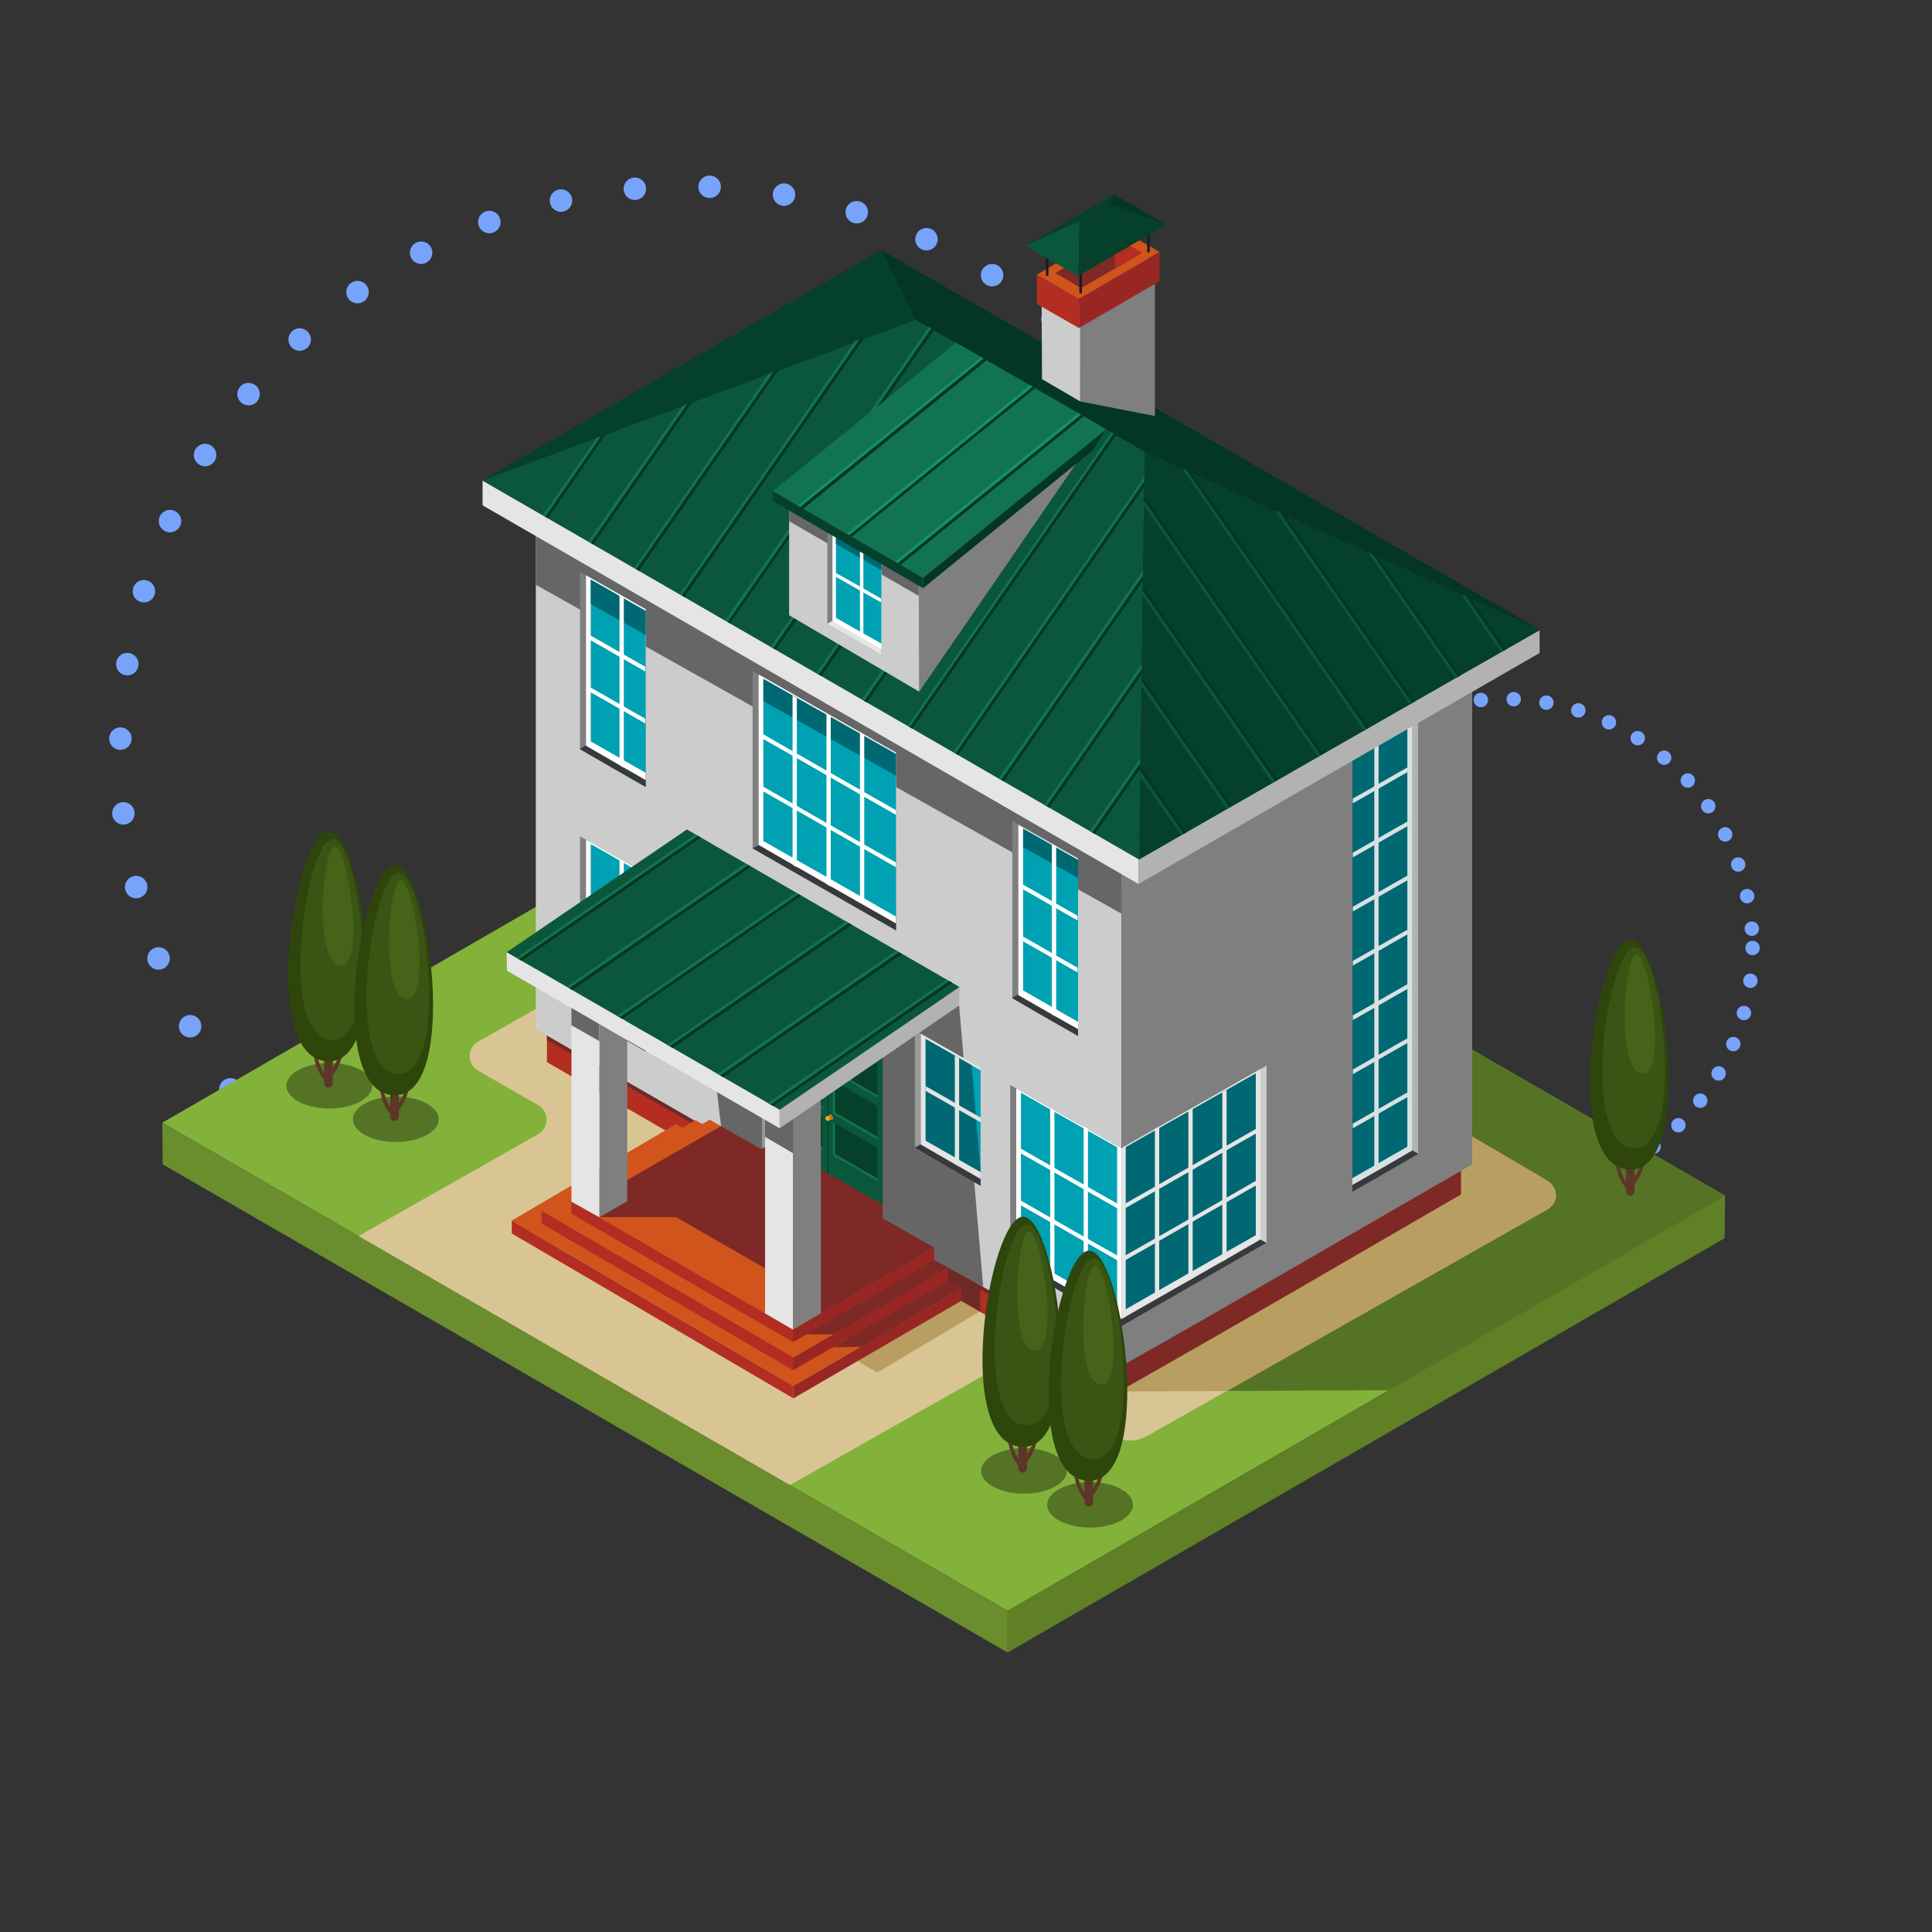 <?xml version="1.0" encoding="utf-8"?>
<!-- Generator: Adobe Illustrator 22.1.0, SVG Export Plug-In . SVG Version: 6.00 Build 0)  -->
<svg version="1.1" id="_x31_" xmlns="http://www.w3.org/2000/svg" xmlns:xlink="http://www.w3.org/1999/xlink" x="0px" y="0px"
	 viewBox="0 0 450 450" style="enable-background:new 0 0 450 450;" xml:space="preserve">
<rect x="0" y="0" width="450" height="450" fill="#333333" stroke="none"/>
<style type="text/css">
	.st0{fill:#389438;}
	.st1{opacity:0.51;fill:#4D87FA;enable-background:new    ;}
	.st2{fill:#9D9D9C;}
	.st3{fill:#3C3C3B;}
	.st4{fill:#6B3517;}
	.st5{fill:#FCC39A;}
	.st6{fill:#EDA070;}
	.st7{fill:#EEECF3;}
	.st8{fill:#804525;}
	.st9{fill:#4DA34D;}
	.st10{fill:#4C4C4C;}
	.st11{fill:#64B864;}
	.st12{fill:#CCCCCC;}
	.st13{fill:#772911;}
	.st14{fill:#331A06;}
	.st15{fill:#1C2B59;}
	.st16{fill:#2B3E78;}
	.st17{fill:#527CD2;}
	.st18{fill:#3F210A;}
	.st19{fill:#A84C3D;}
	.st20{fill:#E5E5E5;}
	.st21{fill:#1A4991;}
	.st22{fill:#2465C2;}
	.st23{fill:#E86100;}
	.st24{fill:#FA7F26;}
	.st25{fill:#C6C6C6;}
	.st26{fill:#1D1D1B;}
	.st27{fill:#333333;}
	
		.st28{fill:none;stroke:#78A3FA;stroke-width:5.231;stroke-linecap:round;stroke-linejoin:round;stroke-miterlimit:10;stroke-dasharray:0,17.436;}
	
		.st29{fill:none;stroke:#78A3FA;stroke-width:3.353;stroke-linecap:round;stroke-linejoin:round;stroke-miterlimit:10;stroke-dasharray:0,7.659;}
	.st30{fill:#82B23A;}
	.st31{fill:#6A8D2E;}
	.st32{fill:#5F8025;}
	.st33{fill:#547325;}
	.st34{fill:#D9C593;}
	.st35{fill:#B89F61;}
	.st36{fill:#B32D22;}
	.st37{fill:#7E2926;}
	.st38{fill:#6E2A26;}
	.st39{fill:#666666;}
	.st40{fill:#7F7F7F;}
	.st41{fill:#363A3D;}
	.st42{fill:#FFFFFF;}
	.st43{fill:#00A1B3;}
	.st44{fill:#006873;}
	.st45{fill:#999999;}
	.st46{fill:#D0541B;}
	.st47{fill:#982724;}
	.st48{fill:#B2B2B2;}
	.st49{fill:#D8E1E2;}
	.st50{fill:#0B573C;}
	.st51{fill:#127351;}
	.st52{fill:#05402B;}
	.st53{fill:#E8A611;}
	.st54{fill:#BA7823;}
	.st55{fill:#934E26;}
	.st56{fill:#5D3627;}
	.st57{fill:#2E450C;}
	.st58{fill:#3A5413;}
	.st59{fill:#456319;}
	.st60{fill:#033624;}
	.st61{fill:#1A1D1F;}
	.st62{fill:#139165;}
</style>
<g>
	<circle class="st28" cx="160.1" cy="175.5" r="132.1"/>
	<circle class="st29" cx="350.2" cy="220.8" r="58"/>
	<g>
		<polygon class="st30" points="401.8,278.5 234.7,375.2 37.8,261.5 205,164.9 		"/>
		<polygon class="st31" points="37.8,261.5 234.7,375.2 234.7,384.9 37.9,271.2 		"/>
		<polygon class="st32" points="401.8,278.5 234.7,375.2 234.7,384.9 401.7,288.4 		"/>
		<polygon class="st33" points="260.6,324.1 197.2,210.2 249.4,190.6 401.8,278.5 323.5,323.8 		"/>
		<path class="st34" d="M360.4,281.7l-93.1,52.7c-2.6,1.5-5.7,1.5-8.3,0l-25.2-14.5c-1.2-0.7-2.7-0.7-3.9,0l-45.9,26l-100.5-58
			l41.8-23.7c1.3-0.7,2-2,2-3.4c0-1.5-0.7-2.7-2-3.4l-13.9-8c-1.3-0.7-2-2-2-3.4c0-1.5,0.7-2.7,2-3.4l98.5-55.8l150.5,88.3
			c1.3,0.7,2,2,2,3.4C362.4,279.8,361.6,281,360.4,281.7z"/>
		<path class="st35" d="M360.4,281.7L285.8,324l-25.2,0.1l-63.4-113.9l32.2-12.1l130.9,76.8c1.3,0.7,2,2,2,3.4
			C362.4,279.8,361.6,281,360.4,281.7z"/>
		<polygon class="st35" points="204.3,319.7 176.9,303.5 222.9,276.2 250.2,292.4 		"/>
		<polygon class="st36" points="260.5,324.1 127.4,247.4 127.4,130.4 260.5,207.2 		"/>
		<path class="st37" d="M340.3,278.2V161.5c-34.6,19.9-45.1,25.5-79.8,45.5v117.2C295,304.6,306.1,298,340.3,278.2z"/>
		<polygon class="st38" points="260.5,318.9 127.4,242.2 127.4,235.9 260.5,312.7 		"/>
		<polygon class="st38" points="191.9,272.7 228.3,272.7 228.3,305.5 191.9,284.5 		"/>
		<polygon class="st12" points="261.2,318.3 124.8,239.7 124.8,119.8 261.2,198.5 		"/>
		<polygon class="st39" points="124.8,136.2 124.8,119.6 261.2,198.4 261.2,212.8 		"/>
		<path class="st40" d="M342.9,271.2V151.7c-35.4,20.4-46.2,26.1-81.7,46.6v119.9C296.5,298.2,307.8,291.4,342.9,271.2z"/>
		<polygon class="st39" points="223.4,234.2 229,299.7 168.5,266.9 160.1,196.7 		"/>
		<g>
			<path class="st40" d="M150.4,244.9c0-8.8,0-32.6,0-41.4c-5.1-2.9-10.2-5.8-15.3-8.7c0,8.7,0,32.6,0,41.3
				C140.2,239,145.3,242,150.4,244.9z"/>
			<path class="st41" d="M150.4,244.9v-17.6c-5.1,2.9-10.2,5.8-15.3,8.7v0.1C140.2,239,145.3,242,150.4,244.9z"/>
			<path class="st42" d="M150.4,243.3v-39.8c-4.6-2.6-9.3-5.3-13.9-7.9v39.7C141.1,238,145.7,240.6,150.4,243.3z"/>
			<path class="st43" d="M150.4,203.9c-4.3-2.4-8.5-4.9-12.8-7.3v37.7c4.3,2.4,8.5,4.9,12.8,7.3V203.9z"/>
			<polygon class="st42" points="145.3,200.6 145.3,240.4 144.3,239.8 144.3,200.1 			"/>
			<path class="st42" d="M150.3,216.9c-4.3-2.4-8.5-4.9-12.8-7.3v1.1c4.3,2.4,8.5,4.9,12.8,7.3V216.9z"/>
			<path class="st42" d="M150.3,229c-4.3-2.4-8.5-4.9-12.8-7.3v1.1c4.3,2.4,8.5,4.9,12.8,7.3V229z"/>
		</g>
		<path class="st40" d="M260.7,308.6c0-8.8,0-32.6,0-41.4c-5.1-2.9-20.3-11.6-25.4-14.5c0,8.7,0,32.6,0,41.3
			C240.4,297,255.6,305.7,260.7,308.6z"/>
		<path class="st12" d="M261.6,308.6c0-8.8,0-32.6,0-41.4c5.1-2.9,28.3-16.1,33.4-19c0,8.7,0,32.6,0,41.3
			C289.9,292.5,266.7,305.7,261.6,308.6z"/>
		<path class="st41" d="M261.2,308.9v-17.6c-4.1,2.3-17.7-1.6-23.6,1.6l-2.2,1.2L261.2,308.9z"/>
		<path class="st41" d="M261.2,308.9v-17.6c4.1,2.3,25.7-6.1,31.6-3l2.2,1.2L261.2,308.9z"/>
		<path class="st42" d="M260.7,307v-39.8c-4.6-2.6-19.4-11-24-13.7v39.7C241.4,295.9,256.1,304.3,260.7,307z"/>
		<path class="st20" d="M261.6,307v-39.8c4.6-2.6,27.4-15.6,32-18.2v39.7C289,291.4,266.3,304.3,261.6,307z"/>
		<path class="st43" d="M260.7,267.5c-4.3-2.4-18.6-10.5-22.9-13v37.7c4.3,2.4,18.6,10.6,22.9,13V267.5z"/>
		<path class="st44" d="M261.6,267.5c4.3-2.4,26.6-15.1,30.9-17.5v37.7c-4.3,2.4-26.6,15.1-30.9,17.6V267.5z"/>
		<polygon class="st42" points="245.6,258.6 245.6,298.3 244.6,297.8 244.6,258 		"/>
		<polygon class="st20" points="276.8,258.6 276.8,298.3 277.8,297.8 277.8,258 		"/>
		<path class="st42" d="M260.7,280.6c-4.3-2.4-18.7-10.6-23-13.1v1.1c4.3,2.4,18.7,10.7,23,13.1V280.6z"/>
		<path class="st20" d="M261.6,280.6c4.3-2.4,27.2-15.5,31.5-18v1.1c-4.3,2.4-27.2,15.6-31.5,18L261.6,280.6L261.6,280.6z"/>
		<path class="st42" d="M260.7,292.7c-4.3-2.4-18.7-10.6-23-13.1v1.1c4.3,2.4,18.7,10.7,23,13.1V292.7z"/>
		<path class="st20" d="M261.6,292.7c4.3-2.4,27.2-15.5,31.5-18v1.1c-4.3,2.4-27.2,15.6-31.5,18L261.6,292.7L261.6,292.7z"/>
		<path class="st45" d="M228.4,276.2c0-8.8,0-18.8,0-27.5c-5.1-2.9-10.2-5.8-15.3-8.7c0,8.7,0,18.7,0,27.5
			C218.2,270.4,223.3,273.3,228.4,276.2z"/>
		<path class="st41" d="M228.4,276.2v-17.6c-5.1,2.9-10.2,5.8-15.3,8.7v0.1C218.2,270.4,223.3,273.3,228.4,276.2z"/>
		<path class="st20" d="M228.4,274.6v-25.9c-4.6-2.6-9.3-5.3-13.9-7.9v25.8C219.2,269.3,223.8,272,228.4,274.6z"/>
		<path class="st43" d="M228.4,249.3c-4.3-2.4-8.5-4.9-12.8-7.3v23.6c4.3,2.4,8.5,4.9,12.8,7.3V249.3z"/>
		<polygon class="st36" points="184.8,325.7 184.8,325.7 119.2,287.3 119.2,284.3 184.8,322.8 		"/>
		<polygon class="st46" points="223.7,300.2 184.8,322.8 119.2,284.3 157.5,261.8 		"/>
		<polygon class="st47" points="223.9,303 184.8,325.7 184.8,322.8 223.9,300.1 		"/>
		<polygon class="st37" points="200.7,313.6 189.9,307.3 213.3,293.8 223.9,300.1 		"/>
		<polygon class="st36" points="184.8,319.1 184.8,319.2 126.2,285 126.1,282 190.6,281.1 		"/>
		<polygon class="st46" points="220.7,295.4 184.8,316.2 126.1,282 162,260.9 		"/>
		<polygon class="st47" points="220.8,298.3 184.8,319.1 184.8,316.2 220.9,295.3 		"/>
		<polygon class="st37" points="197,309.2 186.2,302.9 209.8,289.3 220.9,295.3 		"/>
		<polygon class="st36" points="184.7,312.6 184.7,312.6 133.1,282.7 133.1,279.8 184.7,309.6 		"/>
		<polygon class="st46" points="217.3,290.8 184.7,309.7 133.1,279.8 165.3,260.8 		"/>
		<polygon class="st37" points="193.8,304.4 144.3,275.9 167.9,262.3 217.6,290.6 		"/>
		<polygon class="st47" points="217.6,293.5 184.7,312.6 184.7,309.6 217.6,290.6 		"/>
		<path class="st48" d="M315,277.6c0-8.8,0-96.2,0-105c5.1-2.9,10.2-5.8,15.3-8.7c0,8.7,0,96.2,0,104.9
			C325.2,271.8,320.1,274.7,315,277.6z"/>
		<path class="st41" d="M315,277.6V260c5.1,2.9,10.2,5.8,15.3,8.7v0.1C325.2,271.8,320.1,274.7,315,277.6z"/>
		<path class="st49" d="M315,276V172.6c4.6-2.6,9.3-5.3,13.9-7.9v103.3C324.3,270.7,319.6,273.4,315,276z"/>
		<path class="st44" d="M315,173c4.3-2.4,8.5-4.9,12.8-7.3v101.4c-4.3,2.4-8.5,4.9-12.8,7.3V173z"/>
		<polygon class="st49" points="320.1,169.7 320.1,271.9 321.1,271.4 321.1,169.2 		"/>
		<path class="st40" d="M150.4,183.3c0-8.8,0-32.6,0-41.4c-5.1-2.9-10.2-5.8-15.3-8.7c0,8.7,0,32.6,0,41.3
			C140.2,177.5,145.3,180.4,150.4,183.3z"/>
		<path class="st41" d="M150.4,183.3v-17.6c-5.1,2.9-10.2,5.8-15.3,8.7v0.1C140.2,177.5,145.3,180.4,150.4,183.3z"/>
		<path class="st42" d="M150.4,181.7v-39.8c-4.6-2.6-9.3-5.3-13.9-7.9v39.7C141.1,176.4,145.7,179,150.4,181.7z"/>
		<path class="st43" d="M150.4,142.3c-4.3-2.4-8.5-4.9-12.8-7.3v37.7c4.3,2.4,8.5,4.9,12.8,7.3V142.3z"/>
		<path class="st40" d="M251.1,241.3c0-8.8,0-32.6,0-41.4c-5.1-2.9-10.2-5.8-15.3-8.7c0,8.7,0,32.6,0,41.3
			C240.9,235.5,246,238.4,251.1,241.3z"/>
		<path class="st41" d="M251.1,241.3v-17.6c-5.1,2.9-10.2,5.8-15.3,8.7v0.1C240.9,235.5,246,238.4,251.1,241.3z"/>
		<path class="st42" d="M251.1,239.7V200c-4.6-2.6-9.3-5.3-13.9-7.9v39.7C241.8,234.4,246.4,237.1,251.1,239.7z"/>
		<path class="st43" d="M251.1,200.3c-4.3-2.4-8.5-4.9-12.8-7.3v37.7c4.3,2.4,8.5,4.9,12.8,7.3V200.3z"/>
		<path class="st49" d="M315.1,186c4.3-2.4,8.5-4.9,12.8-7.3v1.1c-4.3,2.4-8.5,4.9-12.8,7.3V186z"/>
		<g>
			<path class="st49" d="M315.1,198.6c4.3-2.4,8.5-4.9,12.8-7.3c0,0.4,0,0.7,0,1.1c-4.3,2.4-8.5,4.9-12.8,7.3
				C315.1,199.3,315.1,199,315.1,198.6z"/>
			<path class="st49" d="M315.1,211.2c4.3-2.4,8.5-4.9,12.8-7.3c0,0.4,0,0.7,0,1.1c-4.3,2.4-8.5,4.9-12.8,7.3
				C315.1,212,315.1,211.6,315.1,211.2z"/>
			<path class="st49" d="M315.1,223.8c4.3-2.4,8.5-4.9,12.8-7.3c0,0.4,0,0.7,0,1.1c-4.3,2.4-8.5,4.9-12.8,7.3
				C315.1,224.6,315.1,224.2,315.1,223.8z"/>
			<path class="st49" d="M315.1,236.5c4.3-2.4,8.5-4.9,12.8-7.3c0,0.4,0,0.7,0,1.1c-4.3,2.4-8.5,4.9-12.8,7.3
				C315.1,237.2,315.1,236.8,315.1,236.5z"/>
			<path class="st49" d="M315.1,249.1c4.3-2.4,8.5-4.9,12.8-7.3c0,0.4,0,0.7,0,1.1c-4.3,2.4-8.5,4.9-12.8,7.3
				C315.1,249.8,315.1,249.5,315.1,249.1z"/>
		</g>
		<path class="st49" d="M315.1,261.7c4.3-2.4,8.5-4.9,12.8-7.3v1.1c-4.3,2.4-8.5,4.9-12.8,7.3V261.7z"/>
		<polygon class="st42" points="253.4,262.9 253.4,302.7 252.4,302.1 252.4,262.4 		"/>
		<polygon class="st20" points="269,262.9 269,302.7 270,302.1 270,262.4 		"/>
		<polygon class="st42" points="261.2,267.5 261.2,307.2 260.2,306.7 260.2,266.9 		"/>
		<polygon class="st20" points="261.2,267.5 261.2,307.2 262.2,306.7 262.2,266.9 		"/>
		<polygon class="st20" points="284.7,254.4 284.7,293.8 285.7,293.3 285.7,253.9 		"/>
		<path class="st40" d="M208.7,216.7c0-8.8,0-32.6,0-41.4c-5.1-2.9-28.3-16.1-33.4-19c0,8.7,0,32.6,0,41.3
			C180.4,200.6,203.6,213.8,208.7,216.7z"/>
		<path class="st41" d="M208.7,216.7v-17.6c-4.1,2.3-25.3-5.9-31.2-2.7l-2.2,1.2L208.7,216.7z"/>
		<path class="st42" d="M208.7,215.1v-39.8c-4.6-2.6-27.4-15.6-32-18.2v39.7C181.3,199.5,204.1,212.5,208.7,215.1z"/>
		<path class="st43" d="M208.7,175.7c-4.3-2.4-26.6-15.1-30.9-17.5v37.7c4.3,2.4,26.6,15.1,30.9,17.6V175.7z"/>
		<polygon class="st37" points="139.6,283.5 143.5,276.9 159.8,277 162.9,283.5 		"/>
		<polygon class="st40" points="146.1,279.8 139.6,283.5 139.6,220.2 146.1,223.2 		"/>
		<polygon class="st37" points="184.7,309.6 187.3,303 196.2,303 184.8,309.6 		"/>
		<polygon class="st37" points="199,304.3 200.2,307.3 194.1,310.8 187.7,310.8 		"/>
		<polygon class="st37" points="205.3,307.2 206.6,310.2 200.4,313.7 194.1,313.8 		"/>
		<path class="st44" d="M226.3,248.1l2.1,24.9v0c-4.3-2.4-8.5-4.9-12.8-7.3V242L226.3,248.1z"/>
		<polygon class="st20" points="223.4,246.4 223.4,271.7 222.4,271.1 222.4,245.9 		"/>
		<path class="st20" d="M228.4,260.3c-4.3-2.4-8.5-4.9-12.8-7.3v1.1c4.3,2.4,8.5,4.9,12.8,7.3V260.3z"/>
		<path class="st44" d="M251.1,204.5l-12.8-7.2v-4.3c4.3,2.4,8.5,4.9,12.8,7.3V204.5z"/>
		<path class="st44" d="M208.7,180.7l-30.9-17.4v-5.2c4.3,2.4,26.6,15.1,30.9,17.5V180.7z"/>
		<path class="st44" d="M150.4,147.9l-12.8-7.2V135c4.3,2.4,8.5,4.9,12.8,7.3V147.9z"/>
		<g>
			<polygon class="st42" points="145.3,139.1 145.3,178.8 144.3,178.2 144.3,138.5 			"/>
			<path class="st42" d="M150.3,155.3c-4.3-2.4-8.5-4.9-12.8-7.3v1.1c4.3,2.4,8.5,4.9,12.8,7.3V155.3z"/>
			<path class="st42" d="M150.3,167.4c-4.3-2.4-8.5-4.9-12.8-7.3v1.1c4.3,2.4,8.5,4.9,12.8,7.3V167.4z"/>
		</g>
		<g>
			<polygon class="st42" points="193.5,166.7 193.5,206.5 192.5,205.9 192.5,166.2 			"/>
			<path class="st42" d="M208.7,188.7c-4.3-2.4-27.2-15.5-31.5-18v1.1c4.3,2.4,27.2,15.6,31.5,18V188.7z"/>
			<path class="st42" d="M208.7,200.9c-4.3-2.4-27.2-15.5-31.5-18v1.1c4.3,2.4,27.2,15.6,31.5,18V200.9z"/>
			<polygon class="st42" points="201.3,171.1 201.3,210.8 200.3,210.2 200.3,170.5 			"/>
			<polygon class="st42" points="185.6,162.6 185.6,202 184.6,201.4 184.6,162 			"/>
		</g>
		<g>
			<polygon class="st42" points="246,197.1 246,236.8 245,236.3 245,196.5 			"/>
			<path class="st42" d="M251,213.3c-4.3-2.4-8.5-4.9-12.8-7.3v1.1c4.3,2.4,8.5,4.9,12.8,7.3V213.3z"/>
			<path class="st42" d="M251,225.4c-4.3-2.4-8.5-4.9-12.8-7.3v1.1c4.3,2.4,8.5,4.9,12.8,7.3V225.4z"/>
		</g>
		<g>
			<path class="st45" d="M192.8,276c0-8.8,0-32.4,0-41.1c-5.1-2.9-10.2-5.8-15.3-8.7c0,8.7,0,32.6,0,41.3
				C182.6,270.4,187.7,273.1,192.8,276z"/>
			<path class="st37" d="M205.6,284.5l0-10.9c-4.3,2.5-14.7-13.8-20.9-10.2l-7.8,4.5L205.6,284.5z"/>
			<path class="st50" d="M192.8,235.6c-4.3-2.4-8.5-4.9-12.8-7.3V266c4.3,2.4,8.5,4.9,12.8,7.3V235.6z"/>
			<path class="st51" d="M191.6,260c-3.5-2-7-4-10.4-5.9v7.9c3.5,2,7,4,10.4,6V260z"/>
			<path class="st52" d="M191.6,260c-3.3-1.9-6.6-3.8-9.9-5.7v7.3c3.3,1.9,6.6,3.8,9.9,5.7V260z"/>
			<path class="st50" d="M205.6,242.9c-4.3-2.4-8.5-4.9-12.8-7.3v37.7c4.3,2.4,8.5,4.9,12.8,7.3V242.9z"/>
			<path class="st51" d="M204.4,267.3c-3.5-2-7-4-10.4-5.9v7.7c3.5,2,7,4,10.4,6V267.3z"/>
			<path class="st52" d="M204.4,267.3c-3.3-1.9-6.6-3.8-9.9-5.7v7.2c3.3,1.9,6.6,3.8,9.9,5.7V267.3z"/>
			<polygon class="st52" points="193,235.7 193,273.5 192.7,273.3 192.7,235.6 			"/>
			<path class="st51" d="M191.6,250.3c-3.5-2-7-4-10.4-5.9v7.9c3.5,2,7,4,10.4,6V250.3z"/>
			<path class="st51" d="M191.6,240.6c-3.5-2-7-4-10.4-5.9v7.9c3.5,2,7,4,10.4,6V240.6z"/>
			<path class="st52" d="M191.6,250.3c-3.3-1.9-6.6-3.8-9.9-5.7v7.3c3.3,1.9,6.6,3.8,9.9,5.7V250.3z"/>
			<path class="st52" d="M191.6,240.6c-3.3-1.9-6.6-3.8-9.9-5.7v7.3c3.3,1.9,6.6,3.8,9.9,5.7V240.6z"/>
			<path class="st51" d="M204.4,257.6c-3.5-2-7-4-10.4-5.9v7.7c3.5,2,7,4,10.4,6V257.6z"/>
			<path class="st51" d="M204.4,247.9c-3.5-2-7-4-10.4-5.9v7.7c3.5,2,7,4,10.4,6V247.9z"/>
			<path class="st52" d="M204.4,257.6c-3.3-1.9-6.6-3.8-9.9-5.7v7.2c3.3,1.9,6.6,3.8,9.9,5.7V257.6z"/>
			<path class="st52" d="M204.4,247.9c-3.3-1.9-6.6-3.8-9.9-5.7v7.2c3.3,1.9,6.6,3.8,9.9,5.7V247.9z"/>
			<g>
				<path class="st53" d="M193.5,259.6c0.2,0.1,0.5,0.5,0.5,0.8c0,0.3-0.2,0.5-0.5,0.4c-0.2-0.1-0.5-0.5-0.5-0.8
					C193.1,259.6,193.3,259.5,193.5,259.6z"/>
				<path class="st54" d="M193.5,259.6c0.2,0.1,0.5,0.5,0.5,0.8s-0.2,0.5-0.5,0.4c-0.2-0.1-0.5-0.5-0.5-0.8
					C193,259.7,193.2,259.5,193.5,259.6z"/>
				<path class="st55" d="M193.3,260c0.1,0.1,0.2,0.2,0.2,0.4c0,0.1-0.1,0.2-0.2,0.2c-0.1-0.1-0.2-0.2-0.2-0.4
					C193.1,260,193.2,260,193.3,260z"/>
				<path class="st53" d="M192.8,261.1c0.3,0,0.6-0.3,0.6-0.6s-0.3-0.6-0.6-0.6c-0.3,0-0.6,0.3-0.6,0.6
					C192.2,260.8,192.5,261.1,192.8,261.1z"/>
			</g>
		</g>
		<polygon class="st20" points="184.7,309.7 184.7,309.7 178.2,305.9 178.2,252.3 184.3,249.9 185.1,249.9 184.8,249.3 		"/>
		<polygon class="st20" points="139.6,283.5 133.1,279.9 133.1,226.3 139.2,224 140,224 139.6,223.3 		"/>
		<polygon class="st40" points="191.2,305.9 184.7,309.7 184.7,246.2 191.2,249.1 		"/>
		<polygon class="st39" points="133.1,238.8 133.1,226.3 139.2,224 140,224 139.6,223.3 139.6,242.5 		"/>
		<polygon class="st39" points="178.2,264.8 178.2,252.1 184.3,249.7 185.1,249.7 184.8,249.1 184.7,268.6 		"/>
		<polygon class="st50" points="223.5,229.9 181.6,258.5 118,221.8 160,193.2 		"/>
		<polygon class="st20" points="118,221.8 181.6,258.5 181.6,262.8 118.1,226.1 		"/>
		<polygon class="st48" points="223.5,229.9 181.6,258.5 181.6,262.8 223.4,234.2 		"/>
		<g>
			<path class="st33" d="M76.7,247.6c-5.5,0-10,2.4-10,5.3c0,2.9,4.5,5.3,10,5.3c5.5,0,10-2.4,10-5.3
				C86.8,249.9,82.3,247.6,76.7,247.6z"/>
			<g>
				<path class="st56" d="M76.5,244.6L76.5,244.6c0.6,0,1,0.5,1,1v6.7c0,0.6-0.5,1-1,1h0c-0.6,0-1-0.5-1-1v-6.7
					C75.5,245,75.9,244.6,76.5,244.6z"/>
				<path class="st56" d="M73.6,243.9c0.4,2.1,0.5,4.2,2.1,6.3c0.4,0.5,1,3-0.2,1.4c-2.2-2.8-2.3-5.4-2.8-7.6
					C72.3,242.7,73.4,242.7,73.6,243.9z"/>
				<path class="st56" d="M79.4,242.8c-0.4,2.1-0.5,4.2-2.1,6.3c-0.4,0.5-1,3,0.2,1.4c2.2-2.8,2.3-5.4,2.8-7.6
					C80.7,241.6,79.7,241.5,79.4,242.8z"/>
				<path class="st57" d="M76.6,193.6c7.9,0,15.2,53.6,0,53.6C59.9,247.2,68.7,193.6,76.6,193.6z"/>
				<path class="st58" d="M77.5,195.4c6.3,0,12.1,46.8,0,46.8C64.3,242.2,71.2,195.4,77.5,195.4z"/>
				<path class="st59" d="M78,197.2c3,0,7.2,27.7,1.4,27.7C73,224.9,75,197.2,78,197.2z"/>
			</g>
		</g>
		<g>
			<path class="st33" d="M92.2,255.4c-5.5,0-10,2.4-10,5.3s4.5,5.3,10,5.3s10-2.4,10-5.3C102.2,257.8,97.7,255.4,92.2,255.4z"/>
			<g>
				<path class="st56" d="M91.9,252.4L91.9,252.4c0.6,0,1,0.5,1,1v6.7c0,0.6-0.5,1-1,1l0,0c-0.6,0-1-0.5-1-1v-6.7
					C90.9,252.9,91.4,252.4,91.9,252.4z"/>
				<path class="st56" d="M89,251.8c0.4,2.1,0.5,4.2,2.1,6.3c0.4,0.5,1,3-0.2,1.4c-2.2-2.8-2.3-5.4-2.8-7.6
					C87.8,250.6,88.8,250.5,89,251.8z"/>
				<path class="st56" d="M94.9,250.7c-0.4,2.1-0.5,4.2-2.1,6.3c-0.4,0.5-1,3,0.2,1.4c2.2-2.8,2.3-5.4,2.8-7.6
					C96.1,249.4,95.1,249.4,94.9,250.7z"/>
				<path class="st57" d="M92,201.5c7.9,0,15.2,53.6,0,53.6C75.4,255.1,84.1,201.5,92,201.5z"/>
				<path class="st58" d="M92.9,203.3c6.3,0,12.1,46.8,0,46.8C79.7,250.1,86.6,203.3,92.9,203.3z"/>
				<path class="st59" d="M93.4,205c3,0,7.2,27.7,1.4,27.7C88.5,232.7,90.4,205,93.4,205z"/>
			</g>
		</g>
		<g>
			<path class="st33" d="M238.5,337.3c-5.5,0-10,2.4-10,5.3c0,2.9,4.5,5.3,10,5.3c5.5,0,10-2.4,10-5.3
				C248.5,339.7,244,337.3,238.5,337.3z"/>
			<g>
				<path class="st56" d="M238.2,334.3L238.2,334.3c0.6,0,1,0.5,1,1v6.7c0,0.6-0.5,1-1,1l0,0c-0.6,0-1-0.5-1-1v-6.7
					C237.2,334.8,237.7,334.3,238.2,334.3z"/>
				<path class="st56" d="M235.3,333.7c0.4,2.1,0.5,4.2,2.1,6.3c0.4,0.5,1,3-0.2,1.4c-2.2-2.8-2.3-5.4-2.8-7.6
					C234.1,332.5,235.1,332.4,235.3,333.7z"/>
				<path class="st56" d="M241.2,332.6c-0.4,2.1-0.5,4.2-2.1,6.3c-0.4,0.5-1,3,0.2,1.4c2.2-2.8,2.3-5.4,2.8-7.6
					C242.4,331.3,241.4,331.3,241.2,332.6z"/>
				<path class="st57" d="M238.3,283.4c7.9,0,15.2,53.6,0,53.6C221.7,337,230.4,283.4,238.3,283.4z"/>
				<path class="st58" d="M239.2,285.2c6.3,0,12.1,46.8,0,46.8C226,332,232.9,285.2,239.2,285.2z"/>
				<path class="st59" d="M239.7,286.9c3,0,7.2,27.7,1.4,27.7C234.8,314.6,236.7,286.9,239.7,286.9z"/>
			</g>
		</g>
		<g>
			<path class="st33" d="M253.9,345.2c-5.5,0-10,2.4-10,5.3c0,2.9,4.5,5.3,10,5.3c5.5,0,10-2.4,10-5.3
				C263.9,347.6,259.4,345.2,253.9,345.2z"/>
			<g>
				<path class="st56" d="M253.6,342.2L253.6,342.2c0.6,0,1,0.5,1,1v6.7c0,0.6-0.5,1-1,1l0,0c-0.6,0-1-0.5-1-1v-6.7
					C252.6,342.7,253.1,342.2,253.6,342.2z"/>
				<path class="st56" d="M250.7,341.6c0.4,2.1,0.5,4.2,2.1,6.3c0.4,0.5,1,3-0.2,1.4c-2.2-2.8-2.3-5.4-2.8-7.6
					C249.5,340.3,250.5,340.3,250.7,341.6z"/>
				<path class="st56" d="M256.6,340.4c-0.4,2.1-0.5,4.2-2.1,6.3c-0.4,0.5-1,3,0.2,1.4c2.2-2.8,2.3-5.4,2.8-7.6
					C257.8,339.2,256.8,339.2,256.6,340.4z"/>
				<path class="st57" d="M253.7,291.3c7.9,0,15.2,53.6,0,53.6C237.1,344.9,245.8,291.3,253.7,291.3z"/>
				<path class="st58" d="M254.7,293.1c6.3,0,12.1,46.8,0,46.8C241.4,339.8,248.4,293.1,254.7,293.1z"/>
				<path class="st59" d="M255.1,294.8c3,0,7.2,27.7,1.4,27.7C250.2,322.5,252.1,294.8,255.1,294.8z"/>
			</g>
		</g>
		<g>
			<path class="st56" d="M379.7,269.8L379.7,269.8c0.6,0,1,0.5,1,1v6.7c0,0.6-0.5,1-1,1l0,0c-0.6,0-1-0.5-1-1v-6.7
				C378.7,270.2,379.2,269.8,379.7,269.8z"/>
			<path class="st56" d="M376.8,269.1c0.4,2.1,0.5,4.2,2.1,6.3c0.4,0.5,1,3-0.2,1.4c-2.2-2.8-2.3-5.4-2.8-7.6
				C375.6,267.9,376.6,267.9,376.8,269.1z"/>
			<path class="st56" d="M382.7,268c-0.4,2.1-0.5,4.2-2.1,6.3c-0.4,0.5-1,3,0.2,1.4c2.2-2.8,2.3-5.4,2.8-7.6
				C383.9,266.7,382.9,266.7,382.7,268z"/>
			<path class="st57" d="M379.8,218.8c7.9,0,15.2,53.6,0,53.6C363.2,272.4,371.9,218.8,379.8,218.8z"/>
			<path class="st58" d="M380.8,220.6c6.3,0,12.1,46.8,0,46.8C367.5,267.4,374.4,220.6,380.8,220.6z"/>
			<path class="st59" d="M381.2,222.4c3,0,7.2,27.7,1.4,27.7C376.3,250.1,378.2,222.4,381.2,222.4z"/>
		</g>
		<g>
			<g>
				<polygon class="st51" points="221.1,228.5 179.5,257.3 178.8,256.9 220.5,228.2 				"/>
				<polygon class="st60" points="221.8,228.9 180.1,257.6 179.5,257.3 221.1,228.5 				"/>
			</g>
			<g>
				<polygon class="st51" points="209.4,221.8 167.8,250.5 167.1,250.1 208.8,221.4 				"/>
				<polygon class="st60" points="210.1,222.2 168.4,250.9 167.8,250.5 209.4,221.8 				"/>
			</g>
			<g>
				<polygon class="st51" points="197.7,215 156,243.7 155.4,243.4 197.1,214.6 				"/>
				<polygon class="st60" points="198.4,215.4 156.7,244.1 156,243.7 197.7,215 				"/>
			</g>
			<g>
				<polygon class="st51" points="186,208.3 144.3,237 143.7,236.6 185.4,207.9 				"/>
				<polygon class="st60" points="186.6,208.6 145,237.3 144.3,237 186,208.3 				"/>
			</g>
			<g>
				<polygon class="st51" points="174.3,201.5 132.6,230.2 132,229.8 173.6,201.1 				"/>
				<polygon class="st60" points="174.9,201.9 133.3,230.6 132.6,230.2 174.3,201.5 				"/>
			</g>
			<g>
				<polygon class="st51" points="162.6,194.7 120.9,223.5 120.3,223.1 161.9,194.4 				"/>
				<polygon class="st60" points="163.2,195.1 121.5,223.8 120.9,223.4 162.6,194.7 				"/>
			</g>
		</g>
		<g>
			<polygon class="st20" points="265.2,205.9 112.4,117.7 112.4,111.9 265.2,199.9 			"/>
			<polygon class="st48" points="358.6,152.1 358.6,146.8 265.2,199.9 265.2,205.9 			"/>
			<polygon class="st50" points="266.6,105.2 265.3,200.2 112.3,111.9 213.2,74.3 			"/>
			<polygon class="st52" points="266.6,105.2 265.3,200.2 358.7,146.7 			"/>
			<polygon class="st60" points="213.3,74.5 205.2,58.2 358.7,146.7 266.6,105.2 			"/>
			<polygon class="st52" points="205.2,58.2 112.3,111.9 213.3,74.5 			"/>
			<polygon class="st46" points="267.5,61 252.1,69.9 244.2,65.3 259.2,56.3 			"/>
			<polygon class="st40" points="269,96.9 251.6,93.5 251.6,70.6 269,60.5 			"/>
			<polygon class="st46" points="270.1,58.7 251.2,69.6 241.5,64 260,52.9 			"/>
			<polygon class="st37" points="266,58.9 251.8,67.1 245.8,63.6 259.7,55.3 			"/>
			<polygon class="st36" points="259.7,62.5 259.7,55.3 266,58.9 			"/>
			<g>
				<path class="st61" d="M267.5,58.8c-0.2,0-0.3-0.1-0.3-0.3v-5.7c0-0.2,0.1-0.3,0.3-0.3s0.3,0.1,0.3,0.3v5.7
					C267.9,58.7,267.7,58.8,267.5,58.8z"/>
			</g>
			<g>
				<path class="st61" d="M251.7,68.4c-0.2,0-0.3-0.1-0.3-0.3v-5.7c0-0.2,0.1-0.3,0.3-0.3c0.2,0,0.3,0.1,0.3,0.3V68
					C252.1,68.2,251.9,68.4,251.7,68.4z"/>
			</g>
			<g>
				<path class="st61" d="M243.9,64.3c-0.2,0-0.3-0.1-0.3-0.3v-5.7c0-0.2,0.1-0.3,0.3-0.3c0.2,0,0.3,0.1,0.3,0.3V64
					C244.2,64.2,244,64.3,243.9,64.3z"/>
			</g>
			<g>
				<polygon class="st52" points="251.4,51.5 251.1,64.3 271.7,52.3 258.4,47.4 				"/>
				<polygon class="st50" points="251.4,51.5 251.1,64.3 238.8,57.2 				"/>
				<polygon class="st52" points="258.4,47.4 259.5,45.3 238.8,57.2 251.4,51.5 				"/>
				<polygon class="st60" points="259.5,45.3 271.7,52.3 258.4,47.4 				"/>
			</g>
			<g>
				<g>
					<polygon class="st51" points="265.6,177.8 254.4,193.9 253.8,193.6 265.6,176.6 					"/>
					<polygon class="st60" points="265.6,179 255,194.3 254.4,193.9 265.6,177.8 					"/>
				</g>
				<g>
					<g>
						<polygon class="st51" points="265.9,155.9 243.8,187.8 243.2,187.5 265.9,154.7 						"/>
						<polygon class="st60" points="265.9,157.1 244.4,188.1 243.8,187.8 265.9,155.9 						"/>
					</g>
					<g>
						<polygon class="st51" points="266.2,134.1 233.2,181.7 232.6,181.3 266.2,132.9 						"/>
						<polygon class="st60" points="266.2,135.3 233.8,182 233.2,181.7 266.2,134.1 						"/>
					</g>
					<g>
						<polygon class="st51" points="266.5,112.2 222.6,175.5 222,175.2 266.6,111 						"/>
						<polygon class="st60" points="266.5,113.4 223.1,175.9 222.6,175.5 266.5,112.2 						"/>
					</g>
					<g>
						<polygon class="st51" points="259.4,101 211.9,169.4 211.4,169.1 258.9,100.7 						"/>
						<polygon class="st60" points="260,101.3 212.5,169.7 211.9,169.4 259.4,101 						"/>
					</g>
					<g>
						<polygon class="st51" points="248.8,94.9 201.3,163.3 200.7,162.9 248.2,94.5 						"/>
						<polygon class="st60" points="249.4,95.2 201.9,163.6 201.3,163.3 248.8,94.9 						"/>
					</g>
					<g>
						<polygon class="st51" points="238.2,88.7 190.7,157.1 190.1,156.8 237.6,88.4 						"/>
						<polygon class="st60" points="238.8,89.1 191.3,157.5 190.7,157.1 238.2,88.7 						"/>
					</g>
					<g>
						<polygon class="st51" points="227.6,82.6 180.1,151 179.5,150.7 227,82.3 						"/>
						<polygon class="st60" points="228.2,82.9 180.7,151.3 180.1,151 227.6,82.6 						"/>
					</g>
					<g>
						<polygon class="st51" points="217,76.5 169.5,144.9 168.9,144.5 216.4,76.1 						"/>
						<polygon class="st60" points="217.6,76.8 170,145.2 169.5,144.9 217,76.4 						"/>
					</g>
					<g>
						<polygon class="st51" points="200.2,79.1 158.9,138.7 158.3,138.4 199.1,79.5 						"/>
						<polygon class="st60" points="201.3,78.7 159.4,139.1 158.8,138.7 200.2,79.1 						"/>
					</g>
					<g>
						<polygon class="st51" points="180.2,86.6 148.2,132.6 147.7,132.3 179.1,87 						"/>
						<polygon class="st60" points="181.3,86.2 148.8,133 148.2,132.6 180.2,86.6 						"/>
					</g>
					<g>
						<polygon class="st51" points="160.1,94.1 137.6,126.5 137,126.1 159,94.5 						"/>
						<polygon class="st60" points="161.2,93.7 138.2,126.8 137.6,126.5 160.1,94.1 						"/>
					</g>
				</g>
				<g>
					<polygon class="st51" points="140.1,101.6 127,120.4 126.4,120 139,102 					"/>
					<polygon class="st60" points="141.1,101.1 127.6,120.7 127,120.4 140,101.6 					"/>
				</g>
			</g>
			<polygon class="st40" points="252,106 214.1,161.1 214,134.3 			"/>
			<polygon class="st12" points="183.8,115.7 214,133.3 214.1,161.1 183.8,143.3 			"/>
			<polygon class="st12" points="251.6,93.5 242.7,88.3 242.6,65.4 251.6,70.6 			"/>
			<polygon class="st36" points="251.3,76.4 241.5,70.8 241.5,64 251.3,69.6 			"/>
			<polygon class="st47" points="270.1,65.5 251.3,76.4 251.3,69.6 270.1,58.7 			"/>
			<g>
				<polygon class="st60" points="265.6,179.6 275.7,194.2 276.3,193.9 265.6,178.5 				"/>
				<polygon class="st50" points="265.5,180.8 275.1,194.5 275.7,194.2 265.6,179.6 				"/>
				<polygon class="st60" points="265.9,158.6 286.4,188.1 286.9,187.8 265.9,157.5 				"/>
				<polygon class="st50" points="265.8,159.8 285.8,188.5 286.4,188.1 265.9,158.6 				"/>
				<polygon class="st60" points="266.2,137.6 297,182 297.6,181.7 266.2,136.5 				"/>
				<polygon class="st50" points="266.2,138.8 296.4,182.4 297,182 266.2,137.6 				"/>
				<polygon class="st60" points="266.5,116.7 307.6,175.9 308.2,175.6 266.5,115.5 				"/>
				<polygon class="st50" points="266.5,117.8 307.1,176.3 307.6,175.9 266.5,116.6 				"/>
				<polygon class="st60" points="276.4,109.6 318.3,169.8 318.9,169.5 277.6,110.1 				"/>
				<polygon class="st50" points="275.3,109 317.7,170.2 318.3,169.8 276.4,109.6 				"/>
				<polygon class="st60" points="298.1,119.4 328.9,163.8 329.5,163.4 299.3,119.9 				"/>
				<polygon class="st50" points="296.9,118.8 328.4,164.1 328.9,163.8 298.1,119.4 				"/>
				<polygon class="st60" points="319.8,129.2 339.6,157.7 340.2,157.3 321,129.7 				"/>
				<polygon class="st50" points="318.6,128.6 339,158 339.6,157.7 319.8,129.2 				"/>
				<polygon class="st60" points="341.5,139 350.2,151.6 350.8,151.2 342.7,139.5 				"/>
				<polygon class="st50" points="340.3,138.4 349.6,151.9 350.2,151.6 341.5,139 				"/>
			</g>
			<polygon class="st39" points="214,138.8 183.8,121.4 183.8,115.8 183.9,115.8 214,133.3 			"/>
			<polygon class="st51" points="257.7,100 215,134.6 180,114.4 222.7,79.8 			"/>
			<polygon class="st60" points="257.7,100 215,134.6 215,137 254.4,105 			"/>
			<g>
				<g>
					<g>
						<polygon class="st62" points="251.8,96.6 209.1,131.2 208.5,130.8 251.2,96.2 						"/>
						<polygon class="st60" points="252.4,97 209.7,131.6 209.1,131.2 251.8,96.6 						"/>
					</g>
					<g>
						<polygon class="st62" points="240.5,90.1 197.8,124.7 197.2,124.3 239.9,89.7 						"/>
						<polygon class="st60" points="241.1,90.4 198.4,125 197.8,124.7 240.5,90.1 						"/>
					</g>
					<g>
						<polygon class="st62" points="229.1,83.5 186.4,118.1 185.8,117.8 228.5,83.2 						"/>
						<polygon class="st60" points="229.8,83.9 187.1,118.5 186.4,118.1 229.1,83.5 						"/>
					</g>
				</g>
				<g>
					<polygon class="st51" points="197.8,124.7 197.8,124.7 197.2,124.3 					"/>
					<polygon class="st60" points="187.1,118.5 187.1,118.5 186.4,118.1 					"/>
				</g>
			</g>
			<g>
				<path class="st40" d="M205.3,152.6c0-7.2,0-15,0-22.2c-4.2-2.4-8.4-4.8-12.6-7.2c0,7.2,0,15,0,22.2
					C196.9,147.7,201.1,150.1,205.3,152.6z"/>
				<path class="st20" d="M205.3,152.6v-14.5c-4.2,2.4-8.4,4.8-12.6,7.2v0.1C196.9,147.7,201.1,150.1,205.3,152.6z"/>
				<path class="st42" d="M205.3,151.2v-20.9c-3.8-2.2-7.6-4.3-11.4-6.5v20.8C197.7,146.9,201.5,149,205.3,151.2z"/>
				<path class="st43" d="M205.3,130.4c-3.5-2-7-4-10.6-6v19.5c3.5,2,7,4,10.6,6V130.4z"/>
				<path class="st44" d="M205.3,132.8l-10.6-6.1v-2.3c3.5,2,7,4,10.6,6V132.8z"/>
				<g>
					<polygon class="st42" points="201.1,128 201.1,148.8 200.3,148.4 200.3,127.5 					"/>
					<path class="st42" d="M205.2,139.4c-3.5-2-7-4-10.6-6v0.9c3.5,2,7,4,10.6,6V139.4z"/>
				</g>
			</g>
			<polygon class="st52" points="180,114.4 215,134.6 215,137 180,116.7 			"/>
		</g>
	</g>
</g>
</svg>
